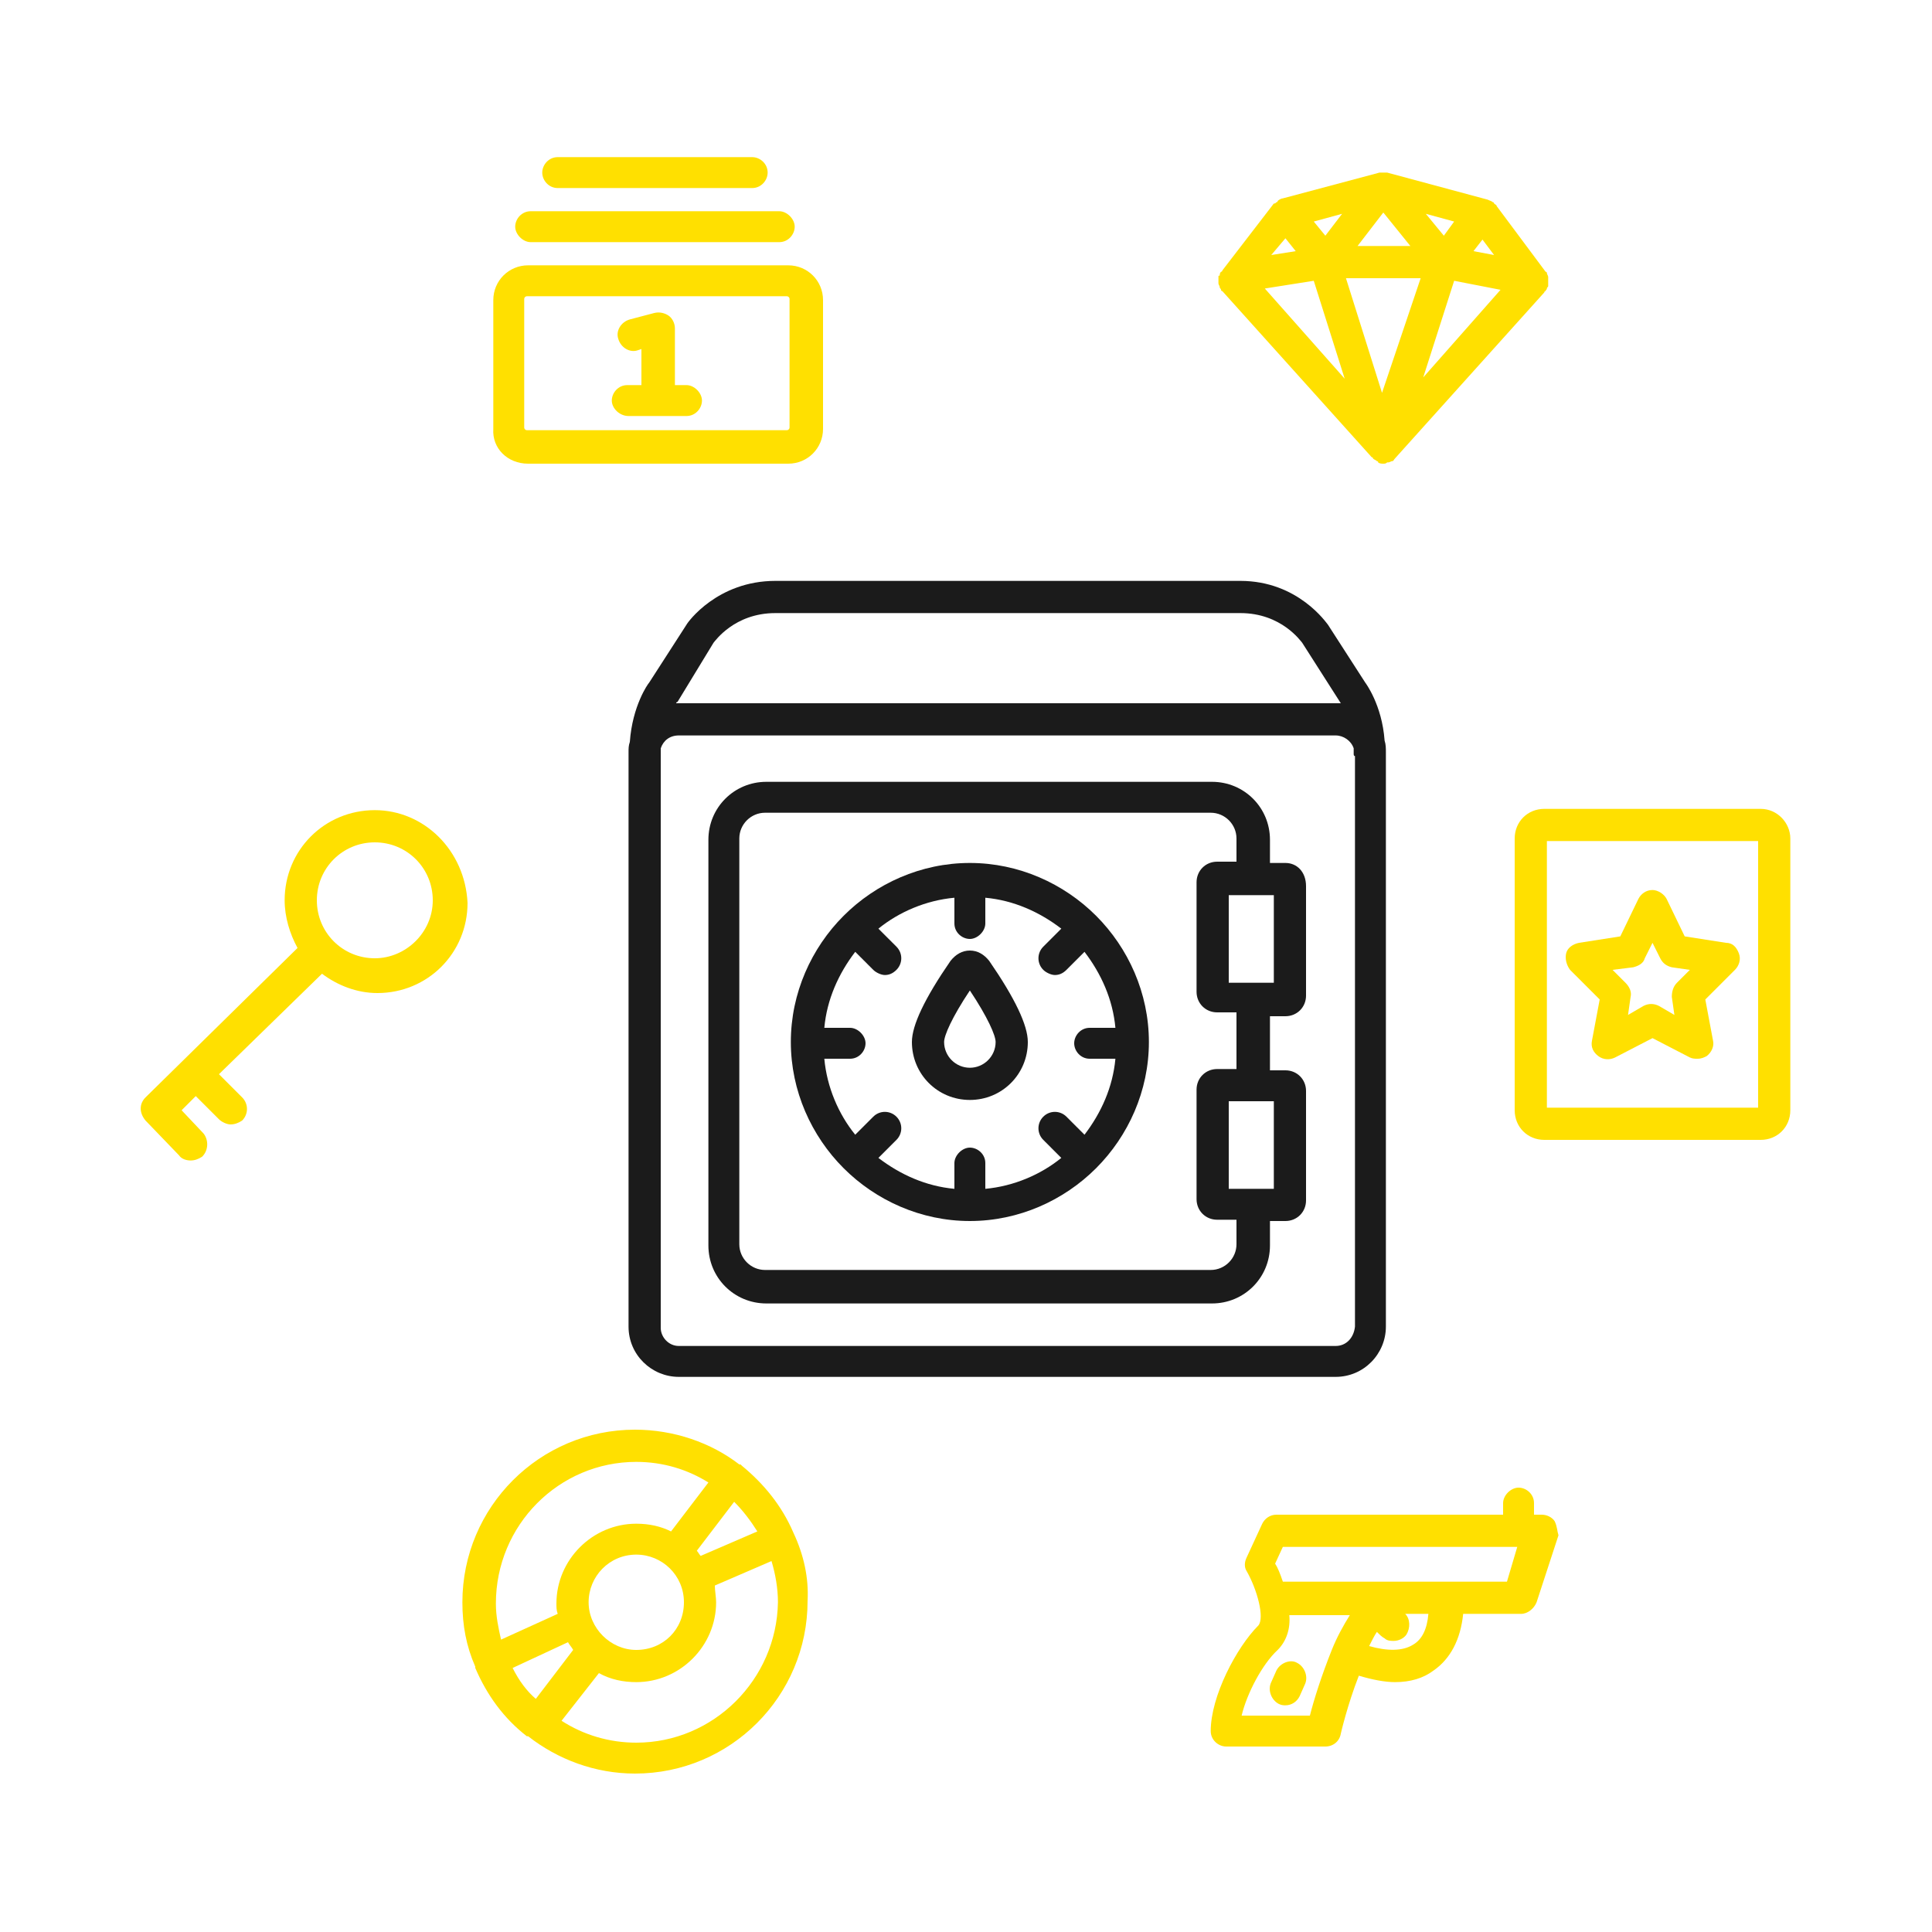 <?xml version="1.0" encoding="utf-8"?>
<!-- Generator: Adobe Illustrator 19.0.0, SVG Export Plug-In . SVG Version: 6.00 Build 0)  -->
<svg version="1.1" id="Vrstva_1" xmlns="http://www.w3.org/2000/svg" xmlns:xlink="http://www.w3.org/1999/xlink" x="0px" y="0px"
	 viewBox="-1129 2760.3 150 150" style="enable-background:new -1129 2760.3 150 150;" xml:space="preserve">
<style type="text/css">
	.st0{display:none;}
	.st1{display:inline;fill:#0564A2;}
	.st2{display:inline;fill:#E20E13;}
	.st3{display:inline;}
	.st4{fill:#E20E13;}
	.st5{fill:#0564A2;}
	.st6{fill:#1B1B1B;}
	.st7{fill:#FFE000;}
	.st8{display:inline;fill:none;stroke:#E6007E;stroke-width:2.5;stroke-linecap:round;stroke-linejoin:round;stroke-miterlimit:10;}
</style>
<g id="XMLID_142_" class="st0">
	<path id="XMLID_173_" class="st1" d="M-1285.6,2968.5h-0.8v-1.2c0-2.2-1.8-3.9-3.9-3.9h-29c-2.2,0-3.9,1.8-3.9,3.9v26.3
		c0,2.2,1.8,3.9,3.9,3.9h29c2.2,0,3.9-1.8,3.9-3.9v-1.4h0.8c0.9,0,1.6-0.7,1.6-1.6v-7c0-0.9-0.7-1.6-1.6-1.6h-0.8v-3.1h0.8
		c0.9,0,1.6-0.7,1.6-1.6v-7C-1284,2969.3-1284.7,2968.5-1285.6,2968.5z M-1288.9,2993.6c0,0.8-0.6,1.4-1.4,1.4h-29
		c-0.8,0-1.4-0.6-1.4-1.4v-26.3c0-0.8,0.6-1.4,1.4-1.4h29c0.8,0,1.4,0.6,1.4,1.4v1.3h-1c-0.9,0-1.6,0.7-1.6,1.6v7
		c0,0.9,0.7,1.6,1.6,1.6h1v3.1h-1c-0.9,0-1.6,0.7-1.6,1.6v7c0,0.9,0.7,1.6,1.6,1.6h1V2993.6z M-1286.5,2989.7h-2.5v-5.3h2.5V2989.7z
		 M-1286.5,2976.3h-2.5v-5.3h2.5V2976.3z"/>
	<path id="XMLID_227_" class="st1" d="M-1297.7,2972L-1297.7,2972c-2.2-2.1-5.1-3.5-8.4-3.5c-3.3,0-6.2,1.3-8.3,3.5l0,0l0,0
		c-2.1,2.1-3.5,5.1-3.5,8.3c0,3.3,1.3,6.2,3.5,8.4l0,0l0,0c2.1,2.1,5.1,3.5,8.4,3.5c3.2,0,6.2-1.3,8.3-3.5l0,0l0,0
		c2.1-2.1,3.5-5.1,3.5-8.4C-1294.2,2977.1-1295.5,2974.2-1297.7,2972L-1297.7,2972z M-1298.3,2981.6h1.5c-0.2,1.6-0.9,3.1-1.8,4.4
		l-1-1c-0.5-0.5-1.3-0.5-1.8,0s-0.5,1.3,0,1.8l1,1c-1.2,1-2.8,1.6-4.4,1.8v-1.5c0-0.7-0.6-1.2-1.2-1.2c-0.7,0-1.2,0.6-1.2,1.2v1.5
		c-1.6-0.2-3.1-0.9-4.4-1.8l1-1c0.5-0.5,0.5-1.3,0-1.8s-1.3-0.5-1.8,0l-1,1c-1-1.3-1.6-2.8-1.8-4.4h1.5c0.7,0,1.2-0.6,1.2-1.2
		c0-0.6-0.6-1.2-1.2-1.2h-1.5c0.2-1.6,0.9-3.1,1.8-4.4l1,1c0.2,0.2,0.6,0.4,0.9,0.4s0.6-0.1,0.9-0.4c0.5-0.5,0.5-1.3,0-1.8l-1-1
		c1.3-1,2.8-1.6,4.4-1.8v1.4c0,0.7,0.6,1.2,1.2,1.2c0.7,0,1.2-0.6,1.2-1.2v-1.4c1.6,0.2,3.1,0.9,4.4,1.8l-1,1
		c-0.5,0.5-0.5,1.3,0,1.8c0.2,0.2,0.6,0.4,0.9,0.4c0.3,0,0.6-0.1,0.9-0.4l1-1c1,1.2,1.6,2.8,1.8,4.4h-1.5c-0.7,0-1.2,0.6-1.2,1.2
		C-1299.5,2981-1298.9,2981.6-1298.3,2981.6z"/>
	<path id="XMLID_230_" class="st1" d="M-1307.4,2975c-2.5,3.7-2.5,5-2.5,5.4c0,2.2,1.8,3.9,3.9,3.9s3.9-1.8,3.9-3.9
		c0-0.4,0-1.7-2.6-5.4C-1305.3,2974.1-1306.8,2974.1-1307.4,2975z M-1306,2981.8c-0.8,0-1.4-0.7-1.4-1.4c0-0.3,0.4-1.3,1.4-3
		c1,1.7,1.4,2.7,1.4,3C-1304.6,2981.1-1305.2,2981.8-1306,2981.8z"/>
	<path id="XMLID_233_" class="st1" d="M-1223.7,2961.6L-1223.7,2961.6c0-2.8-1.3-4.6-1.3-4.6l-2.5-3.9c-0.1-0.1-2-2.9-5.9-2.9h-17.9
		v-35.3c0-0.1,0-0.3,0-0.4l0,0c0-2.8-1.3-4.6-1.3-4.6l-2.5-3.9c-0.1-0.1-2-2.9-5.9-2.9h-30.2c-3.9,0-5.8,2.8-5.9,2.9l-2.4,3.8
		c-0.1,0.1-1.4,1.9-1.4,4.7l0,0c0,0.1,0,0.3,0,0.4v35.4h-17.8c-3.9,0-5.8,2.8-5.9,2.9l-2.4,3.8c-0.1,0.1-1.4,1.9-1.4,4.7l0,0
		c0,0.1,0,0.3,0,0.4v36.4c0,2.2,1.8,3.9,3.9,3.9h41.8c2.2,0,3.9-1.8,3.9-3.9v-36.4c0-0.2,0-0.3,0-0.4l0,0c0-2.8-1.3-4.6-1.3-4.6
		l-1.1-1.8h10.5l-1.1,1.7c-0.1,0.1-1.4,1.9-1.4,4.7l0,0c0,0.1,0,0.3,0,0.4v36.4c0,2.2,1.8,3.9,3.9,3.9h41.8c2.2,0,3.9-1.8,3.9-3.9
		v-36.4C-1223.7,2961.9-1223.7,2961.8-1223.7,2961.6z M-1295,2907.4c0.1-0.1,1.3-1.8,3.8-1.8h30.2c2.5,0,3.8,1.8,3.8,1.8l2.3,3.6
		c-0.1,0-0.2,0-0.3,0h-41.7c-0.1,0-0.2,0-0.3,0L-1295,2907.4z M-1298.4,2914.9c0-0.8,0.6-1.4,1.4-1.4h41.7c0.8,0,1.4,0.7,1.4,1.4
		v36.4c0,0.8-0.7,1.4-1.4,1.4h-41.7c-0.8,0-1.4-0.6-1.4-1.4V2914.9L-1298.4,2914.9z M-1281.3,2998.5c0,0.8-0.7,1.4-1.4,1.4h-41.8
		c-0.8,0-1.4-0.6-1.4-1.4v-36.4c0-0.8,0.6-1.4,1.4-1.4h41.8c0.8,0,1.4,0.6,1.4,1.4C-1281.3,2962.1-1281.3,2998.5-1281.3,2998.5z
		 M-1282.4,2958.2c-0.1,0-0.2,0-0.3,0h-41.8c-0.1,0-0.2,0-0.3,0l2.3-3.6c0.1-0.1,1.3-1.8,3.8-1.8h18.1c0.6,1.5,2,2.5,3.7,2.5h12.7
		L-1282.4,2958.2z M-1255.2,2955.3c1.7,0,3.1-1.1,3.7-2.5h18.1c2.5,0,3.8,1.8,3.8,1.8l2.3,3.6c-0.1,0-0.2,0-0.3,0h-41.7
		c-0.1,0-0.2,0-0.3,0l1.8-2.9H-1255.2L-1255.2,2955.3z M-1226.2,2998.5c0,0.8-0.7,1.4-1.4,1.4h-41.8c-0.8,0-1.4-0.6-1.4-1.4v-36.4
		c0-0.8,0.7-1.4,1.4-1.4h41.8c0.8,0,1.4,0.6,1.4,1.4C-1226.2,2962.1-1226.2,2998.5-1226.2,2998.5z"/>
	<path id="XMLID_241_" class="st1" d="M-1230.5,2968.5h-0.8v-1.2c0-2.2-1.8-3.9-3.9-3.9h-29c-2.2,0-3.9,1.8-3.9,3.9v26.3
		c0,2.2,1.8,3.9,3.9,3.9h29c2.2,0,3.9-1.8,3.9-3.9v-1.4h0.8c0.9,0,1.6-0.7,1.6-1.6v-7c0-0.9-0.7-1.6-1.6-1.6h-0.8v-3.1h0.8
		c0.9,0,1.6-0.7,1.6-1.6v-7C-1228.9,2969.3-1229.6,2968.5-1230.5,2968.5z M-1233.8,2993.6c0,0.8-0.6,1.4-1.4,1.4h-29
		c-0.8,0-1.4-0.6-1.4-1.4v-26.3c0-0.8,0.6-1.4,1.4-1.4h29c0.8,0,1.4,0.6,1.4,1.4v1.3h-1c-0.9,0-1.6,0.7-1.6,1.6v7
		c0,0.9,0.7,1.6,1.6,1.6h1v3.1h-1c-0.9,0-1.6,0.7-1.6,1.6v7c0,0.9,0.7,1.6,1.6,1.6h1C-1233.8,2992.2-1233.8,2993.6-1233.8,2993.6z
		 M-1231.4,2989.7h-2.5v-5.3h2.5V2989.7z M-1231.4,2976.3h-2.5v-5.3h2.5V2976.3z"/>
	<path id="XMLID_246_" class="st1" d="M-1242.5,2972C-1242.5,2972-1242.6,2972-1242.5,2972c-2.2-2.1-5.1-3.5-8.4-3.5
		c-3.3,0-6.2,1.3-8.3,3.5l0,0l0,0c-2.1,2.1-3.4,5.1-3.4,8.3c0,3.3,1.3,6.2,3.5,8.4l0,0l0,0c2.1,2.1,5.1,3.5,8.3,3.5
		c3.2,0,6.2-1.3,8.3-3.5l0,0l0,0c2.1-2.1,3.5-5.1,3.5-8.4C-1239.1,2977.1-1240.4,2974.2-1242.5,2972L-1242.5,2972z M-1243.1,2981.6
		h1.5c-0.2,1.6-0.9,3.1-1.8,4.4l-1-1c-0.5-0.5-1.3-0.5-1.8,0s-0.5,1.3,0,1.8l1,1c-1.2,1-2.8,1.6-4.4,1.8v-1.5c0-0.7-0.6-1.2-1.2-1.2
		c-0.6,0-1.2,0.6-1.2,1.2v1.5c-1.6-0.2-3.1-0.9-4.4-1.8l1-1c0.5-0.5,0.5-1.3,0-1.8s-1.3-0.5-1.8,0l-1,1c-1-1.3-1.6-2.8-1.8-4.4h1.5
		c0.7,0,1.2-0.6,1.2-1.2c0-0.6-0.6-1.2-1.2-1.2h-1.5c0.2-1.6,0.9-3.1,1.8-4.4l1,1c0.2,0.2,0.6,0.4,0.9,0.4c0.3,0,0.6-0.1,0.9-0.4
		c0.5-0.5,0.5-1.3,0-1.8l-1-1c1.3-1,2.8-1.6,4.4-1.8v1.4c0,0.7,0.6,1.2,1.2,1.2c0.6,0,1.2-0.6,1.2-1.2v-1.4c1.6,0.2,3.1,0.9,4.4,1.8
		l-1,1c-0.5,0.5-0.5,1.3,0,1.8c0.2,0.2,0.6,0.4,0.9,0.4c0.3,0,0.6-0.1,0.9-0.4l1-1c1,1.2,1.6,2.8,1.8,4.4h-1.5
		c-0.7,0-1.2,0.6-1.2,1.2C-1244.3,2981-1243.8,2981.6-1243.1,2981.6z"/>
	<path id="XMLID_249_" class="st1" d="M-1252.3,2975c-2.6,3.7-2.6,5-2.6,5.4c0,2.2,1.8,3.9,3.9,3.9s3.9-1.8,3.9-3.9
		c0-0.4,0-1.7-2.6-5.4C-1250.1,2974.1-1251.7,2974.1-1252.3,2975z M-1250.9,2981.8c-0.8,0-1.4-0.7-1.4-1.4c0-0.3,0.4-1.3,1.4-3
		c1,1.7,1.4,2.7,1.4,3C-1249.5,2981.1-1250.1,2981.8-1250.9,2981.8z"/>
	<path id="XMLID_252_" class="st1" d="M-1291.7,2950.4h29c2.2,0,3.9-1.8,3.9-3.9v-1.4h0.8c0.9,0,1.6-0.7,1.6-1.6v-7
		c0-0.9-0.7-1.6-1.6-1.6h-0.8v-3.1h0.8c0.9,0,1.6-0.7,1.6-1.6v-7c0-0.9-0.7-1.6-1.6-1.6h-0.8v-1.3c0-2.2-1.8-3.9-3.9-3.9h-29
		c-2.2,0-3.9,1.8-3.9,3.9v26.4C-1295.7,2948.6-1293.9,2950.4-1291.7,2950.4z M-1258.9,2942.6h-2.5v-5.3h2.5V2942.6z M-1258.9,2923.9
		v5.3h-2.5v-5.3H-1258.9z M-1293.2,2920.1c0-0.8,0.6-1.4,1.4-1.4h29c0.8,0,1.4,0.6,1.4,1.4v1.3h-1c-0.9,0-1.6,0.7-1.6,1.6v7
		c0,0.9,0.7,1.6,1.6,1.6h1v3.1h-1c-0.9,0-1.6,0.7-1.6,1.6v7c0,0.9,0.7,1.6,1.6,1.6h1v1.4c0,0.8-0.6,1.4-1.4,1.4h-29
		c-0.8,0-1.4-0.6-1.4-1.4C-1293.2,2946.5-1293.2,2920.1-1293.2,2920.1z"/>
	<path id="XMLID_257_" class="st1" d="M-1286.8,2941.6L-1286.8,2941.6c2.1,2.1,5.1,3.5,8.4,3.5c3.2,0,6.2-1.3,8.3-3.5l0,0l0,0
		c2.1-2.1,3.5-5.1,3.5-8.4c0-3.2-1.3-6.2-3.5-8.3l0,0l0,0c-2.1-2.1-5.1-3.5-8.4-3.5s-6.2,1.3-8.4,3.5l0,0l0,0
		c-2.1,2.1-3.4,5.1-3.4,8.3C-1290.3,2936.5-1289,2939.4-1286.8,2941.6C-1286.9,2941.6-1286.9,2941.6-1286.8,2941.6z M-1286.3,2932
		h-1.5c0.2-1.6,0.9-3.1,1.8-4.4l1,1c0.2,0.2,0.6,0.4,0.9,0.4c0.3,0,0.6-0.1,0.9-0.4c0.5-0.5,0.5-1.3,0-1.8l-1-1
		c1.3-1,2.8-1.6,4.4-1.8v1.4c0,0.7,0.6,1.2,1.2,1.2s1.2-0.6,1.2-1.2v-1.4c1.6,0.2,3.1,0.9,4.4,1.8l-1,1c-0.5,0.5-0.5,1.3,0,1.8
		c0.2,0.2,0.6,0.4,0.9,0.4c0.3,0,0.6-0.1,0.9-0.4l1-1c1,1.2,1.6,2.8,1.8,4.4h-1.4c-0.7,0-1.2,0.6-1.2,1.2c0,0.6,0.6,1.2,1.2,1.2h1.5
		c-0.2,1.6-0.9,3.1-1.8,4.4l-1-1c-0.5-0.5-1.3-0.5-1.8,0s-0.5,1.3,0,1.8l1,1c-1.2,1-2.8,1.6-4.4,1.8v-1.4c0-0.7-0.6-1.2-1.2-1.2
		s-1.2,0.6-1.2,1.2v1.5c-1.6-0.2-3.1-0.9-4.4-1.8l1-1c0.5-0.5,0.5-1.3,0-1.8s-1.3-0.5-1.8,0l-1,1c-1-1.3-1.6-2.8-1.8-4.4h1.5
		c0.7,0,1.2-0.6,1.2-1.2C-1285,2932.7-1285.6,2932-1286.3,2932z"/>
	<path id="XMLID_260_" class="st1" d="M-1278.5,2937.2c2.2,0,3.9-1.8,3.9-3.9c0-0.4,0-1.7-2.5-5.4c-0.6-0.9-2.2-0.9-2.8,0
		c-2.6,3.7-2.6,5-2.6,5.4C-1282.4,2935.4-1280.6,2937.2-1278.5,2937.2z M-1278.5,2930.3c1,1.6,1.4,2.6,1.4,3c0,0.8-0.6,1.4-1.4,1.4
		s-1.4-0.7-1.4-1.4C-1279.9,2932.9-1279.5,2931.9-1278.5,2930.3z"/>
</g>
<g id="XMLID_1_" class="st0">
	<path id="XMLID_15_" class="st2" d="M-1274.4,2991.4c-0.6-0.3-0.9-0.5-1.1-0.6c-0.2-0.2-0.3-0.4-0.3-0.6s0.1-0.4,0.3-0.6
		c0.2-0.2,0.4-0.2,0.6-0.2c0.3,0,0.5,0.1,0.7,0.3c0.1,0.2,0.2,0.5,0.2,0.9h2.2v-0.1c0-0.8-0.3-1.5-0.8-2c-0.6-0.5-1.4-0.8-2.3-0.8
		s-1.7,0.2-2.2,0.8s-0.8,1.1-0.8,1.8s0.2,1.2,0.7,1.6c0.5,0.4,1.1,0.8,2,1.1c0.6,0.3,0.9,0.5,1.1,0.7c0.2,0.2,0.3,0.4,0.3,0.6
		c0,0.3-0.1,0.5-0.2,0.6c-0.2,0.2-0.4,0.2-0.7,0.2c-0.4,0-0.6-0.1-0.8-0.3s-0.3-0.5-0.3-1h-2.1v0.1c0,0.7,0.2,1.4,0.8,2
		c0.6,0.6,1.4,0.9,2.4,0.9s1.7-0.2,2.3-0.7s0.9-1.1,0.9-1.8s-0.2-1.2-0.7-1.7C-1272.8,2992.1-1273.4,2991.7-1274.4,2991.4z"/>
	<polygon id="XMLID_66_" class="st2" points="-1274.1,2986.2 -1272.1,2984.2 -1272.1,2984 -1274.1,2984 -1274.8,2985.1 
		-1275.5,2984 -1277.6,2984 -1277.6,2984.1 -1275.6,2986.2 	"/>
	<polygon id="XMLID_67_" class="st2" points="-1238.3,2955.2 -1238.5,2955.9 -1238.5,2955.9 -1238.6,2955.2 -1239.6,2949.8 
		-1242,2949.8 -1239.6,2958.5 -1237.4,2958.5 -1234.9,2949.8 -1237.3,2949.8 	"/>
	<path id="XMLID_68_" class="st2" d="M-1307.1,2915.8c0.1-0.2,0.3-0.3,0.4-0.4c0.2-0.1,0.4-0.1,0.6-0.1c0.4,0,0.6,0.1,0.8,0.4
		c0.2,0.3,0.2,0.8,0.2,1.5v5.1h2.3v-5.1c0-1.3-0.2-2.2-0.7-2.9c-0.4-0.6-1.1-0.9-1.8-0.9c-0.4,0-0.7,0.1-1.1,0.3
		c-0.3,0.2-0.6,0.5-0.8,0.9v-4.9h-2.3v12.6h2.3L-1307.1,2915.8L-1307.1,2915.8z"/>
	<path id="XMLID_71_" class="st1" d="M-1253.8,2941.3h-1.2v-1.7c0-2.4-2-4.4-4.4-4.4h-34.3c-2.4,0-4.4,2-4.4,4.4v31.2
		c0,2.4,2,4.4,4.4,4.4h34.3c2.4,0,4.4-2,4.4-4.4v-1.9h1.2c0.9,0,1.6-0.7,1.6-1.6v-8.4c0-0.9-0.7-1.6-1.6-1.6h-1.2v-4.2h1.2
		c0.9,0,1.6-0.7,1.6-1.6v-8.5C-1252.2,2942-1252.9,2941.3-1253.8,2941.3z M-1257.5,2970.8c0,1.1-0.9,1.9-1.9,1.9h-34.3
		c-1.1,0-1.9-0.9-1.9-1.9v-31.2c0-1.1,0.9-1.9,1.9-1.9h34.3c1.1,0,1.9,0.9,1.9,1.9v1.7h-1.5c-0.9,0-1.6,0.7-1.6,1.6v8.4
		c0,0.9,0.7,1.6,1.6,1.6h1.5v4.2h-1.5c-0.9,0-1.6,0.7-1.6,1.6v8.4c0,0.9,0.7,1.6,1.6,1.6h1.5V2970.8z M-1254.7,2959.7v6.7h-3.5v-6.7
		H-1254.7z M-1254.7,2950.5h-3.5v-6.7h3.5V2950.5z"/>
	<path id="XMLID_76_" class="st1" d="M-1268.3,2945.3L-1268.3,2945.3c-2.5-2.5-6-4-9.8-4c-3.8,0-7.2,1.5-9.7,4l0,0l0,0
		c-2.5,2.5-4,5.9-4,9.7s1.5,7.2,4,9.7l0,0l0,0c2.5,2.5,5.9,4,9.7,4c3.8,0,7.2-1.5,9.7-4l0,0l0,0c2.5-2.5,4-5.9,4-9.7
		S-1265.8,2947.8-1268.3,2945.3C-1268.3,2945.4-1268.3,2945.3-1268.3,2945.3z M-1268.9,2956.3h2c-0.2,2.2-1.1,4.2-2.4,5.8l-1.4-1.4
		c-0.5-0.5-1.3-0.5-1.8,0s-0.5,1.3,0,1.8l1.4,1.4c-1.6,1.3-3.6,2.2-5.8,2.4v-2c0-0.7-0.6-1.2-1.2-1.2s-1.2,0.6-1.2,1.2v2
		c-2.2-0.2-4.2-1.1-5.8-2.4l1.4-1.4c0.5-0.5,0.5-1.3,0-1.8s-1.3-0.5-1.8,0l-1.4,1.4c-1.3-1.6-2.2-3.6-2.4-5.8h2
		c0.7,0,1.2-0.6,1.2-1.2c0-0.6-0.6-1.2-1.2-1.2h-2c0.2-2.2,1.1-4.2,2.4-5.8l1.4,1.4c0.2,0.2,0.6,0.4,0.9,0.4c0.3,0,0.6-0.1,0.9-0.4
		c0.5-0.5,0.5-1.3,0-1.8l-1.4-1.4c1.6-1.3,3.6-2.2,5.8-2.4v2c0,0.7,0.6,1.2,1.2,1.2s1.2-0.6,1.2-1.2v-2c2.2,0.2,4.2,1.1,5.8,2.4
		l-1.4,1.4c-0.5,0.5-0.5,1.3,0,1.8c0.2,0.2,0.6,0.3,0.9,0.3c0.3,0,0.6-0.1,0.9-0.4l1.4-1.4c1.3,1.6,2.2,3.6,2.4,5.8h-2
		c-0.7,0-1.2,0.6-1.2,1.2C-1270.1,2955.6-1269.6,2956.3-1268.9,2956.3z"/>
	<path id="XMLID_79_" class="st1" d="M-1278.1,2948L-1278.1,2948c-0.6,0-1.1,0.3-1.5,0.8c-2,2.9-3,5-3,6.2c0,2.4,2,4.4,4.4,4.4
		c2.4,0,4.4-2,4.4-4.4c0-1.3-1-3.4-3-6.2C-1276.9,2948.3-1277.5,2948-1278.1,2948z M-1278.1,2957c-1.1,0-1.9-0.9-1.9-1.9
		c0-0.5,0.6-1.9,1.9-3.9c1.3,2.1,1.9,3.5,1.9,3.9C-1276.1,2956.1-1277,2957-1278.1,2957z"/>
	<path id="XMLID_57_" class="st2" d="M-1225.4,2903.4c0-0.1,0-0.3-0.1-0.4s-0.1-0.2-0.2-0.3v-0.1l0,0c-0.1-0.1-0.2-0.2-0.4-0.3
		c-0.2-0.1-0.3-0.1-0.5-0.1l0,0h-15.7c-0.7,0-1.2,0.6-1.2,1.2c0,0.6,0.6,1.2,1.2,1.2h12.6l-17.5,17.4c0,0-0.8,1-0.1,1.7
		c0.9,1,1.9,0.1,1.9,0.1l17.5-17.4v13.1c0,0.7,0.6,1.2,1.2,1.2c0.6,0,1.2-0.6,1.2-1.2L-1225.4,2903.4L-1225.4,2903.4L-1225.4,2903.4
		L-1225.4,2903.4z"/>
	<g id="XMLID_46_" class="st3">
		<path id="XMLID_47_" class="st4" d="M-1309.4,3000.5h-13l17.6-17.5c0.5-0.5,0.5-1.3,0-1.8l0,0c-0.5-0.5-1.3-0.5-1.8,0l-17.6,17.5
			v-13.1c0-0.7-0.6-1.2-1.2-1.2s-1.2,0.6-1.2,1.2v16.1c0,0,0,0,0,0.1c0,0.1,0,0.3,0.1,0.4c0.1,0.1,0.1,0.3,0.2,0.4l0,0l0,0
			c0.1,0.1,0.2,0.2,0.4,0.3c0.1,0.1,0.3,0.1,0.5,0.1h16.1c0.7,0,1.2-0.6,1.2-1.2C-1308.1,3001.2-1308.8,3000.5-1309.4,3000.5z"/>
		<path id="XMLID_56_" class="st5" d="M-1246.1,2932.1c-0.2-2.8-1.5-4.5-1.5-4.5l-2.9-4.6c-0.1-0.1-2.3-3.4-6.8-3.4h-35.8
			c-4.5,0-6.7,3.2-6.8,3.4l-2.9,4.5c-0.1,0.1-1.3,1.8-1.5,4.6c-0.1,0.3-0.1,0.5-0.1,0.8v44.2c0,2.8,2,3.9,3.9,3.9h50.5
			c2.2,0,3.9-1.8,3.9-3.9v-44.2C-1246,2932.6-1246,2932.3-1246.1,2932.1z M-1300.7,2928.9l2.9-4.5c0.1-0.1,1.6-2.3,4.7-2.3h35.8
			c3.1,0,4.7,2.2,4.7,2.2l3,4.7l0,0c-0.1,0-0.2,0-0.3,0h-50.5C-1300.6,2928.9-1300.7,2929-1300.7,2928.9
			C-1300.8,2928.9-1300.7,2928.9-1300.7,2928.9z M-1248.5,2977.1c0,0.8-0.7,1.4-1.4,1.4h-50.5c-0.8,0-1.4-0.6-1.4-1.4v-44
			c0-0.1,0-0.1,0-0.2c0-0.1,0-0.2,0-0.4c0.2-0.6,0.7-1,1.4-1h50.5c0.7,0,1.2,0.4,1.4,1c0,0.1,0,0.3,0,0.4c0,0.1,0,0.2,0.1,0.2
			C-1248.5,2933.1-1248.5,2977.1-1248.5,2977.1z"/>
	</g>
</g>
<g id="XMLID_16_" class="st0">
	<path id="XMLID_165_" class="st2" d="M-1308.1,2982.5C-1308.1,2982.5-1308.1,2982.4-1308.1,2982.5l-10.1-10.7
		c-0.5-0.5-1.3-0.5-1.8-0.1c-0.5,0.5-0.5,1.3,0,1.8l8.1,8.6h-21.3c-0.7,0-1.2,0.6-1.2,1.2c0,0.6,0.6,1.2,1.2,1.2h21.3l-8.1,8.6
		c-0.5,0.5-0.4,1.3,0.1,1.8c0.2,0.2,0.5,0.3,0.9,0.3c0.3,0,0.7-0.1,0.9-0.4l10.1-10.7c0,0,0,0,0.1-0.1s0.1-0.2,0.2-0.2
		c0.1-0.2,0.1-0.3,0.1-0.5l0,0c0-0.2-0.1-0.4-0.1-0.5C-1307.9,2982.6-1308,2982.5-1308.1,2982.5z"/>
	<path id="XMLID_169_" class="st2" d="M-1218.3,2982h-21.3l8.1-8.6c0.5-0.5,0.4-1.3-0.1-1.8s-1.3-0.4-1.8,0.1l-10.1,10.7
		c0,0,0,0-0.1,0.1s-0.1,0.2-0.2,0.2c-0.1,0.2-0.1,0.4-0.1,0.5l0,0c0,0.2,0.1,0.4,0.1,0.5c0,0.1,0.1,0.2,0.2,0.2c0,0,0,0,0.1,0.1
		l10.1,10.7c0.2,0.3,0.6,0.4,0.9,0.4s0.6-0.1,0.9-0.3c0.5-0.5,0.5-1.3,0.1-1.8l-8.1-8.6h21.3c0.7,0,1.2-0.6,1.2-1.2
		C-1217.1,2982.6-1217.6,2982-1218.3,2982z"/>
	<path id="XMLID_190_" class="st2" d="M-1253,2979.3c-0.2-0.4-0.6-0.6-1.1-0.6h-42.8c-0.4,0-0.8,0.2-1,0.5l-6.6,9.5
		c-0.3,0.4-0.3,0.9-0.1,1.3c0.2,0.4,0.6,0.7,1.1,0.7h55.1c0.4,0,0.9-0.2,1.1-0.6c0.2-0.4,0.2-0.9,0-1.3L-1253,2979.3z
		 M-1301.1,2988.2l4.9-7h41.4l4.2,7H-1301.1z"/>
	<path id="XMLID_193_" class="st1" d="M-1254.4,2931.4h-1.2v-1.8c0-2.4-2-4.4-4.5-4.4h-34.5c-2.5,0-4.5,2-4.5,4.4v31.4
		c0,2.4,2,4.4,4.5,4.4h34.6c2.4,0,4.4-2,4.4-4.4v-1.9h1.2c0.9,0,1.6-0.7,1.6-1.6v-8.5c0-0.9-0.7-1.6-1.6-1.6h-1.2v-4.2h1.2
		c0.9,0,1.6-0.7,1.6-1.6v-8.5C-1252.8,2932.2-1253.5,2931.4-1254.4,2931.4z M-1255.3,2956.7h-3.5v-6.8h3.5V2956.7z M-1258.1,2947.4
		h-1.5c-0.9,0-1.6,0.7-1.6,1.6v8.5c0,0.9,0.7,1.6,1.6,1.6h1.5v1.9c0,1.1-0.9,1.9-2,1.9h-34.5c-1.1,0-2-0.9-2-1.9v-31.4
		c0-1.1,0.9-2,2-2h34.6c1.1,0,1.9,0.9,1.9,2v1.8h-1.5c-0.9,0-1.6,0.7-1.6,1.6v8.5c0,0.9,0.7,1.6,1.6,1.6h1.5V2947.4L-1258.1,2947.4z
		 M-1255.3,2940.7h-3.5v-6.8h3.5V2940.7z"/>
	<path id="XMLID_198_" class="st1" d="M-1269,2935.5L-1269,2935.5L-1269,2935.5c-2.5-2.5-6-4.1-9.8-4.1c-3.8,0-7.3,1.6-9.8,4.1l0,0
		l0,0c-2.5,2.5-4,6-4,9.8s1.5,7.3,4.1,9.8l0,0l0,0c2.5,2.5,6,4.1,9.8,4.1c3.8,0,7.3-1.6,9.8-4.1l0,0l0,0c2.5-2.5,4.1-6,4.1-9.8
		C-1265,2941.5-1266.5,2938.1-1269,2935.5z M-1269.6,2946.6h2c-0.2,2.2-1.1,4.2-2.4,5.9l-1.4-1.4c-0.5-0.5-1.3-0.5-1.8,0
		s-0.5,1.3,0,1.8l1.4,1.4c-1.6,1.3-3.6,2.2-5.8,2.4v-2c0-0.7-0.6-1.2-1.2-1.2c-0.6,0-1.2,0.6-1.2,1.2v2c-2.2-0.2-4.2-1.1-5.8-2.4
		l1.4-1.4c0.5-0.5,0.5-1.3,0-1.8s-1.3-0.5-1.8,0l-1.4,1.4c-1.3-1.6-2.2-3.7-2.4-5.9h2c0.7,0,1.2-0.6,1.2-1.2c0-0.6-0.6-1.2-1.2-1.2
		h-2c0.2-2.2,1.1-4.2,2.4-5.8l1.4,1.4c0.2,0.2,0.6,0.4,0.9,0.4c0.3,0,0.6-0.1,0.9-0.4c0.5-0.5,0.5-1.3,0-1.8l-1.4-1.4
		c1.6-1.3,3.6-2.2,5.9-2.4v2c0,0.7,0.6,1.2,1.2,1.2s1.2-0.6,1.2-1.2v-2c2.2,0.2,4.2,1.1,5.8,2.4l-1.4,1.4c-0.5,0.5-0.5,1.3,0,1.8
		c0.2,0.2,0.6,0.4,0.9,0.4c0.3,0,0.6-0.1,0.9-0.4l1.4-1.4c1.3,1.6,2.2,3.6,2.4,5.8h-2c-0.7,0-1.2,0.6-1.2,1.2
		C-1270.7,2946-1270.2,2946.6-1269.6,2946.6z"/>
	<path id="XMLID_201_" class="st1" d="M-1278.8,2938.2L-1278.8,2938.2c-0.6,0-1.1,0.3-1.5,0.8c-2,2.9-3,5-3,6.3c0,2.5,2,4.5,4.5,4.5
		s4.5-2,4.5-4.5c0-1.3-1-3.4-3-6.3C-1277.7,2938.5-1278.2,2938.2-1278.8,2938.2z M-1278.8,2947.3c-1.1,0-2-0.9-2-2
		c0-0.5,0.6-1.9,2-4c1.3,2.1,2,3.5,2,4C-1276.9,2946.4-1277.8,2947.3-1278.8,2947.3z"/>
	<path id="XMLID_204_" class="st1" d="M-1248.1,2917.6l-3-4.6c-0.1-0.1-2.3-3.4-6.8-3.4h-36c-4.5,0-6.7,3.2-6.9,3.4l-2.9,4.5
		c-0.1,0.1-1.3,1.8-1.5,4.6c-0.1,0.3-0.1,0.5-0.1,0.8v44.5c0,2.2,1.8,3.9,3.9,3.9h50.9c2.2,0,3.9-1.8,3.9-3.9v-44.5
		c0-0.3,0-0.6-0.1-0.8C-1246.9,2919.4-1248.1,2917.6-1248.1,2917.6z M-1298.7,2914.4c0.1-0.1,1.6-2.3,4.8-2.3h36
		c3.1,0,4.7,2.2,4.7,2.2l3,4.7l0,0c-0.1,0-0.2,0-0.3,0h-50.9c-0.1,0-0.2,0-0.3,0c0-0.1,0.1-0.1,0.1-0.1L-1298.7,2914.4z
		 M-1250.5,2968.9h-50.9c-0.8,0-1.4-0.6-1.4-1.4v-44.3c0-0.1,0-0.1,0-0.2s0-0.3,0-0.4c0.2-0.6,0.7-1,1.4-1h50.9c0.7,0,1.2,0.4,1.4,1
		c0,0.1,0,0.3,0,0.4c0,0.1,0,0.2,0.1,0.2v44.2C-1249.1,2968.3-1249.7,2968.9-1250.5,2968.9z"/>
</g>
<g id="XMLID_26_">
	<path id="XMLID_151_" class="st6" d="M-1029.2,2827.3h-1.2v-1.8c0-2.5-2-4.5-4.5-4.5h-34.6c-2.5,0-4.5,2-4.5,4.5v31.5
		c0,2.5,2,4.5,4.5,4.5h34.6c2.5,0,4.5-2,4.5-4.5v-1.9h1.2c0.9,0,1.6-0.7,1.6-1.6v-8.5c0-0.9-0.7-1.6-1.6-1.6h-1.2v-4.2h1.2
		c0.9,0,1.6-0.7,1.6-1.6v-8.5C-1027.6,2828-1028.3,2827.3-1029.2,2827.3z M-1030.1,2852.6h-3.5v-6.8h3.5
		C-1030.1,2845.8-1030.1,2852.6-1030.1,2852.6z M-1033,2843.3h-1.5c-0.9,0-1.6,0.7-1.6,1.6v8.5c0,0.9,0.7,1.6,1.6,1.6h1.5v1.9
		c0,1.1-0.9,2-2,2h-34.6c-1.1,0-2-0.9-2-2v-31.5c0-1.1,0.9-2,2-2h34.6c1.1,0,2,0.9,2,2v1.8h-1.5c-0.9,0-1.6,0.7-1.6,1.6v8.5
		c0,0.9,0.7,1.6,1.6,1.6h1.5V2843.3L-1033,2843.3z M-1030.1,2836.6h-3.5v-6.8h3.5C-1030.1,2829.8-1030.1,2836.6-1030.1,2836.6z"/>
	<path id="XMLID_156_" class="st6" d="M-1043.9,2831.4L-1043.9,2831.4L-1043.9,2831.4c-2.5-2.5-6-4.1-9.8-4.1
		c-3.8,0-7.3,1.6-9.8,4.1l0,0l0,0c-2.5,2.5-4.1,6-4.1,9.8s1.6,7.3,4.1,9.8l0,0l0,0c2.5,2.5,6,4.1,9.8,4.1c3.8,0,7.3-1.6,9.8-4.1l0,0
		l0,0c2.5-2.5,4.1-6,4.1-9.8S-1041.4,2833.9-1043.9,2831.4z M-1044.4,2842.5h2c-0.2,2.2-1.1,4.2-2.4,5.9l-1.4-1.4
		c-0.5-0.5-1.3-0.5-1.8,0s-0.5,1.3,0,1.8l1.4,1.4c-1.6,1.3-3.7,2.2-5.9,2.4v-2c0-0.7-0.6-1.2-1.2-1.2s-1.2,0.6-1.2,1.2v2
		c-2.2-0.2-4.2-1.1-5.9-2.4l1.4-1.4c0.5-0.5,0.5-1.3,0-1.8s-1.3-0.5-1.8,0l-1.4,1.4c-1.3-1.6-2.2-3.7-2.4-5.9h2
		c0.7,0,1.2-0.6,1.2-1.2c0-0.6-0.6-1.2-1.2-1.2h-2c0.2-2.2,1.1-4.2,2.4-5.9l1.4,1.4c0.2,0.2,0.6,0.4,0.9,0.4c0.3,0,0.6-0.1,0.9-0.4
		c0.5-0.5,0.5-1.3,0-1.8l-1.4-1.4c1.6-1.3,3.7-2.2,5.9-2.4v2c0,0.7,0.6,1.2,1.2,1.2s1.2-0.6,1.2-1.2v-2c2.2,0.2,4.2,1.1,5.9,2.4
		l-1.4,1.4c-0.5,0.5-0.5,1.3,0,1.8c0.2,0.2,0.6,0.4,0.9,0.4c0.3,0,0.6-0.1,0.9-0.4l1.4-1.4c1.3,1.7,2.2,3.7,2.4,5.9h-2
		c-0.7,0-1.2,0.6-1.2,1.2C-1045.6,2841.9-1045.1,2842.5-1044.4,2842.5z"/>
	<path id="XMLID_160_" class="st6" d="M-1053.7,2834.1c-0.6,0-1.1,0.3-1.5,0.8c-2,2.9-3,5-3,6.3c0,2.5,2,4.5,4.5,4.5s4.5-2,4.5-4.5
		c0-1.3-1-3.4-3-6.3C-1052.6,2834.4-1053.1,2834.1-1053.7,2834.1z M-1053.7,2843.2c-1.1,0-2-0.9-2-2c0-0.5,0.6-1.9,2-4
		c1.4,2.1,2,3.5,2,4C-1051.7,2842.3-1052.6,2843.2-1053.7,2843.2z"/>
	<path id="XMLID_163_" class="st6" d="M-1025.9,2808.8c-0.1-0.1-2.3-3.4-6.8-3.4h-36.1c-4.5,0-6.8,3.2-6.9,3.4l-2.9,4.5
		c-0.1,0.1-1.3,1.8-1.5,4.6c-0.1,0.3-0.1,0.5-0.1,0.8v44.6c0,2.2,1.8,3.9,3.9,3.9h51c2.2,0,3.9-1.8,3.9-3.9v-44.6
		c0-0.3,0-0.6-0.1-0.9c-0.2-2.8-1.5-4.5-1.5-4.5L-1025.9,2808.8z M-1073.6,2810.2c0.1-0.1,1.6-2.3,4.8-2.3h36.1
		c3.2,0,4.7,2.2,4.8,2.3l3,4.7l0,0c-0.1,0-0.2,0-0.3,0h-51c-0.1,0-0.2,0-0.3,0c0-0.1,0.1-0.1,0.1-0.1L-1073.6,2810.2z
		 M-1025.3,2864.8h-51c-0.8,0-1.4-0.7-1.4-1.4V2819c0-0.1,0-0.1,0-0.2c0-0.1,0-0.3,0-0.4c0.2-0.6,0.7-1,1.4-1h51
		c0.6,0,1.2,0.4,1.4,1c0,0.1,0,0.3,0,0.4c0,0.1,0,0.2,0.1,0.2v44.3C-1023.9,2864.2-1024.5,2864.8-1025.3,2864.8z"/>
	<path id="XMLID_168_" class="st7" d="M-1088,2796.3h20.2c1.5,0,2.7-1.2,2.7-2.7v-10c0-1.5-1.2-2.7-2.7-2.7h-20.2
		c-1.5,0-2.7,1.2-2.7,2.7v10C-1090.8,2795.1-1089.6,2796.3-1088,2796.3z M-1088.3,2783.5c0-0.1,0.1-0.2,0.2-0.2h20.2
		c0.1,0,0.2,0.1,0.2,0.2v10c0,0.1-0.1,0.2-0.2,0.2h-20.2c-0.1,0-0.2-0.1-0.2-0.2V2783.5L-1088.3,2783.5z"/>
	<path id="XMLID_206_" class="st7" d="M-1087.8,2779.1h19.3c0.7,0,1.2-0.6,1.2-1.2c0-0.6-0.6-1.2-1.2-1.2h-19.3
		c-0.7,0-1.2,0.6-1.2,1.2C-1089,2778.5-1088.4,2779.1-1087.8,2779.1z"/>
	<path id="XMLID_207_" class="st7" d="M-1085.7,2774.9h15.1c0.7,0,1.2-0.6,1.2-1.2c0-0.7-0.6-1.2-1.2-1.2h-15.1
		c-0.7,0-1.2,0.6-1.2,1.2C-1086.9,2774.3-1086.4,2774.9-1085.7,2774.9z"/>
	<path id="XMLID_208_" class="st7" d="M-1080.2,2792.6h4.5c0.7,0,1.2-0.6,1.2-1.2c0-0.6-0.6-1.2-1.2-1.2h-0.9v-4.4
		c0-0.4-0.2-0.8-0.5-1s-0.7-0.3-1.1-0.2l-1.9,0.5c-0.7,0.2-1.1,0.9-0.9,1.5c0.2,0.7,0.9,1.1,1.5,0.9l0.3-0.1v2.8h-1.1
		c-0.7,0-1.2,0.6-1.2,1.2C-1081.5,2792-1080.9,2792.6-1080.2,2792.6z"/>
	<path id="XMLID_211_" class="st7" d="M-1034.4,2781.8c0,0.1,0,0.2,0,0.3v0.1v0.1c0,0.1,0.1,0.2,0.1,0.3c0,0.1,0.1,0.1,0.1,0.2
		c0,0,0,0.1,0.1,0.1l11.6,12.9c0,0,0.1,0,0.1,0.1c0.1,0.1,0.2,0.1,0.3,0.2c0,0,0.1,0,0.1,0.1c0.1,0.1,0.3,0.1,0.4,0.1l0,0l0,0
		c0.1,0,0.2,0,0.3-0.1h0.1c0.1,0,0.2-0.1,0.3-0.1l0,0c0.1,0,0.1-0.1,0.2-0.2l11.6-12.9c0,0,0-0.1,0.1-0.1c0-0.1,0.1-0.1,0.1-0.2
		c0-0.1,0.1-0.1,0.1-0.2v-0.1c0,0,0,0,0-0.1c0-0.1,0-0.2,0-0.3c0,0,0-0.1,0-0.2c0-0.1-0.1-0.2-0.1-0.3c0,0,0-0.1-0.1-0.1l0,0
		l-3.8-5.1c0-0.1-0.1-0.1-0.2-0.2c0,0,0-0.1-0.1-0.1l0,0c-0.1-0.1-0.2-0.1-0.4-0.2l0,0l0,0l-7.8-2.1l0,0c-0.1,0-0.2,0-0.2,0h-0.1
		l0,0c-0.1,0-0.2,0-0.3,0l0,0l-7.5,2l0,0l0,0c-0.1,0-0.3,0.1-0.4,0.2l0,0c0,0,0,0.1-0.1,0.1c-0.1,0.1-0.1,0.1-0.2,0.1l-4,5.2l0,0
		c0,0.1-0.1,0.1-0.1,0.1c-0.1,0.1-0.1,0.2-0.1,0.3C-1034.4,2781.7-1034.4,2781.7-1034.4,2781.8z M-1029.2,2778.8l0.8,1l-1.9,0.3
		L-1029.2,2778.8z M-1023.6,2779.4l2-2.6l2.1,2.6H-1023.6z M-1018.7,2781.9l-3,8.9l-2.8-8.9
		C-1024.4,2781.9-1018.7,2781.9-1018.7,2781.9z M-1027,2782.1l2.4,7.6l-6.2-7L-1027,2782.1z M-1016.1,2782.1l3.6,0.7l-6,6.8
		L-1016.1,2782.1z M-1013,2780.1l-1.6-0.3l0.7-0.9L-1013,2780.1z M-1016.9,2778.6l-1.4-1.7l2.2,0.6L-1016.9,2778.6z M-1026.1,2778.6
		l-0.9-1.1l2.2-0.6L-1026.1,2778.6z"/>
	<path id="XMLID_223_" class="st7" d="M-1099.9,2823.2c-3.9,0-7,3.1-7,7c0,1.3,0.4,2.6,1,3.7l-11.8,11.6c-0.5,0.5-0.5,1.2,0,1.8
		l2.6,2.7c0.2,0.3,0.6,0.4,0.9,0.4c0.3,0,0.6-0.1,0.9-0.3c0.5-0.5,0.5-1.3,0.1-1.8l-1.7-1.8l1.1-1.1l1.8,1.8
		c0.2,0.2,0.6,0.4,0.9,0.4c0.3,0,0.6-0.1,0.9-0.3c0.5-0.5,0.5-1.3,0-1.8l-1.8-1.8l8-7.8c1.2,0.9,2.7,1.5,4.3,1.5c3.9,0,7-3.1,7-7
		C-1092.9,2826.3-1096.1,2823.2-1099.9,2823.2z M-1099.9,2834.7c-2.5,0-4.5-2-4.5-4.5s2-4.5,4.5-4.5s4.5,2,4.5,4.5
		S-1097.5,2834.7-1099.9,2834.7z"/>
	<path id="XMLID_262_" class="st7" d="M-1004.8,2837.9l-0.6,3.2c-0.1,0.5,0.1,0.9,0.5,1.2c0.4,0.3,0.9,0.3,1.3,0.1l2.9-1.5l2.9,1.5
		c0.2,0.1,0.4,0.1,0.6,0.1c0.3,0,0.5-0.1,0.7-0.2c0.4-0.3,0.6-0.8,0.5-1.2l-0.6-3.2l2.3-2.3c0.3-0.3,0.5-0.8,0.3-1.3
		c-0.2-0.5-0.5-0.8-1-0.8l-3.2-0.5l-1.4-2.9c-0.2-0.4-0.7-0.7-1.1-0.7c-0.5,0-0.9,0.3-1.1,0.7l-1.4,2.9l-3.2,0.5
		c-0.5,0.1-0.9,0.4-1,0.8c-0.1,0.4,0,0.9,0.3,1.3L-1004.8,2837.9z M-1002.2,2835.4c0.4-0.1,0.8-0.3,0.9-0.7l0.6-1.2l0.6,1.2
		c0.2,0.4,0.5,0.6,0.9,0.7l1.4,0.2l-1,1c-0.3,0.3-0.4,0.7-0.4,1.1l0.2,1.4l-1.2-0.7c-0.4-0.2-0.8-0.2-1.2,0l-1.2,0.7l0.2-1.4
		c0.1-0.4-0.1-0.8-0.4-1.1l-1-1L-1002.2,2835.4z"/>
	<path id="XMLID_265_" class="st7" d="M-992.3,2823.1h-16.8c-1.3,0-2.3,1-2.3,2.3v21.1c0,1.3,1,2.3,2.3,2.3h16.8
		c1.3,0,2.3-1,2.3-2.3v-21.1C-990,2824.2-991,2823.1-992.3,2823.1z M-992.5,2846.3h-16.4v-20.7h16.4V2846.3z"/>
	<path id="XMLID_268_" class="st7" d="M-1067.4,2879.3L-1067.4,2879.3c-0.9-2.1-2.3-3.8-4-5.2c0,0,0,0-0.1-0.1h-0.1
		c-2.2-1.7-5.1-2.7-8.1-2.7c-7.4,0-13.4,6-13.4,13.4c0,1.8,0.3,3.4,1,5c0,0,0,0,0,0.1l0,0c0.9,2.1,2.2,3.9,4,5.3l0,0h0.1
		c2.3,1.8,5.2,2.9,8.3,2.9c7.4,0,13.4-6,13.4-13.4C-1066.2,2882.8-1066.6,2881-1067.4,2879.3L-1067.4,2879.3z M-1083.3,2884.7
		c0-2,1.6-3.7,3.7-3.7c2,0,3.7,1.6,3.7,3.7c0,2.1-1.6,3.7-3.7,3.7C-1081.6,2888.4-1083.3,2886.7-1083.3,2884.7z M-1074.9,2880.7
		l2.9-3.8c0.7,0.7,1.3,1.5,1.8,2.3l-4.4,1.9C-1074.7,2881-1074.8,2880.8-1074.9,2880.7z M-1079.6,2873.8c2.1,0,4,0.6,5.6,1.6
		l-2.9,3.8c-0.8-0.4-1.7-0.6-2.7-0.6c-3.4,0-6.2,2.8-6.2,6.2c0,0.3,0,0.5,0.1,0.8l-4.4,2c-0.2-0.9-0.4-1.8-0.4-2.8
		C-1090.5,2878.7-1085.6,2873.8-1079.6,2873.8z M-1089.2,2889.8l4.3-2c0.1,0.2,0.3,0.4,0.4,0.6l-2.9,3.8
		C-1088.1,2891.6-1088.7,2890.8-1089.2,2889.8z M-1079.6,2895.6c-2.1,0-4.1-0.6-5.8-1.7l2.9-3.7c0.9,0.5,1.9,0.7,2.9,0.7
		c3.4,0,6.2-2.8,6.2-6.2c0-0.4-0.1-0.9-0.1-1.3l4.4-1.9c0.3,1,0.5,2.1,0.5,3.2C-1068.7,2890.7-1073.6,2895.6-1079.6,2895.6z"/>
	<g id="XMLID_3_">
		<path id="XMLID_7_" class="st7" d="M-1008.3,2878.4c-0.2-0.3-0.6-0.5-1-0.5h-0.6v-0.9c0-0.7-0.6-1.2-1.2-1.2s-1.2,0.6-1.2,1.2v0.9
			h-17.6c-0.5,0-0.9,0.3-1.1,0.7l-1.2,2.6c-0.2,0.4-0.2,0.8,0,1.1c0.8,1.4,1.4,3.6,0.9,4.2c-1.7,1.7-3.7,5.5-3.7,8.2
			c0,0.7,0.6,1.2,1.2,1.2h7.7c0.6,0,1.1-0.4,1.2-1c0,0,0.5-2.2,1.4-4.5c1,0.3,2,0.5,2.8,0.5c1.2,0,2.2-0.3,3-0.9
			c1.3-0.9,2.1-2.4,2.3-4.4h4.5c0.5,0,1-0.4,1.2-0.9l1.7-5.2C-1008.1,2879.2-1008.1,2878.8-1008.3,2878.4z M-1025.6,2888.4
			L-1025.6,2888.4L-1025.6,2888.4c-0.8,2-1.4,3.9-1.7,5.1h-5.3c0.4-1.7,1.6-4,2.8-5.1c0.7-0.7,1-1.7,0.9-2.7h4.7
			C-1024.7,2886.5-1025.2,2887.4-1025.6,2888.4z M-1019.3,2888c-0.8,0.5-2,0.5-3.4,0.1c0.2-0.4,0.4-0.8,0.6-1.1
			c0.2,0.2,0.4,0.4,0.6,0.5c0.2,0.2,0.5,0.2,0.7,0.2c0.4,0,0.8-0.2,1-0.5c0.3-0.5,0.3-1.2-0.1-1.6h1.8
			C-1018.2,2886.8-1018.6,2887.6-1019.3,2888z M-1012,2883.1h-9.7h-7.7c-0.2-0.6-0.4-1.1-0.6-1.4l0.6-1.3h18.2L-1012,2883.1z"/>
		<path id="XMLID_17_" class="st7" d="M-1029.9,2890l-0.4,0.9c-0.3,0.6,0,1.4,0.6,1.7c0.2,0.1,0.4,0.1,0.5,0.1
			c0.5,0,0.9-0.3,1.1-0.7l0.4-0.9c0.3-0.6,0-1.4-0.6-1.7C-1028.8,2889.1-1029.6,2889.4-1029.9,2890z"/>
	</g>
</g>
<g id="XMLID_5_" class="st0">
	<g id="XMLID_29_" class="st3">
		<path id="XMLID_94_" class="st5" d="M-1256.9,2932.8h-1.2v-1.8c0-2.5-2-4.5-4.5-4.5h-34.6c-2.5,0-4.5,2-4.5,4.5v31.5
			c0,2.5,2,4.5,4.5,4.5h34.6c2.5,0,4.5-2,4.5-4.5v-1.9h1.3c0.9,0,1.6-0.7,1.6-1.6v-8.5c0-0.9-0.7-1.6-1.6-1.6h-1.3v-4.2h1.3
			c0.9,0,1.6-0.7,1.6-1.6v-8.5C-1255.3,2933.6-1256,2932.8-1256.9,2932.8z M-1257.8,2958.1h-3.5v-6.8h3.5V2958.1z M-1260.6,2948.8
			h-1.5c-0.9,0-1.6,0.7-1.6,1.6v8.5c0,0.9,0.7,1.6,1.6,1.6h1.5v1.9c0,1.1-0.9,2-2,2h-34.6c-1.1,0-2-0.9-2-2v-31.5c0-1.1,0.9-2,2-2
			h34.6c1.1,0,2,0.9,2,2v1.8h-1.5c-0.9,0-1.6,0.7-1.6,1.6v8.5c0,0.9,0.7,1.6,1.6,1.6h1.5V2948.8L-1260.6,2948.8z M-1257.8,2942.1
			h-3.5v-6.8h3.5V2942.1z"/>
		<path id="XMLID_91_" class="st5" d="M-1271.5,2936.9L-1271.5,2936.9C-1271.6,2936.9-1271.6,2936.9-1271.5,2936.9
			c-2.5-2.5-6-4.1-9.8-4.1c-3.8,0-7.3,1.6-9.8,4.1l0,0l0,0c-2.5,2.5-4.1,6-4.1,9.8s1.5,7.3,4.1,9.8l0,0l0,0c2.5,2.5,6,4.1,9.8,4.1
			c3.8,0,7.3-1.6,9.8-4.1l0,0l0,0c2.5-2.5,4.1-6,4.1-9.8C-1267.5,2942.9-1269,2939.4-1271.5,2936.9z M-1272.1,2948h2
			c-0.2,2.2-1.1,4.2-2.4,5.9l-1.4-1.4c-0.5-0.5-1.3-0.5-1.8,0s-0.5,1.3,0,1.8l1.4,1.4c-1.7,1.3-3.7,2.2-5.9,2.4v-2
			c0-0.7-0.6-1.2-1.2-1.2s-1.2,0.6-1.2,1.2v2c-2.2-0.2-4.2-1.1-5.9-2.4l1.4-1.4c0.5-0.5,0.5-1.3,0-1.8s-1.3-0.5-1.8,0l-1.4,1.4
			c-1.3-1.6-2.2-3.7-2.4-5.9h2c0.7,0,1.2-0.6,1.2-1.2c0-0.6-0.6-1.2-1.2-1.2h-2c0.2-2.2,1.1-4.2,2.4-5.9l1.4,1.4
			c0.2,0.2,0.6,0.4,0.9,0.4s0.6-0.1,0.9-0.4c0.5-0.5,0.5-1.3,0-1.8l-1.4-1.4c1.6-1.3,3.7-2.2,5.9-2.4v2c0,0.7,0.6,1.2,1.2,1.2
			s1.2-0.6,1.2-1.2v-2c2.2,0.2,4.2,1.1,5.9,2.4l-1.4,1.4c-0.5,0.5-0.5,1.3,0,1.8c0.2,0.2,0.6,0.4,0.9,0.4c0.3,0,0.6-0.1,0.9-0.4
			l1.4-1.4c1.3,1.7,2.2,3.7,2.4,5.9h-2c-0.7,0-1.2,0.6-1.2,1.2C-1273.3,2947.4-1272.8,2948-1272.1,2948z"/>
		<path id="XMLID_88_" class="st5" d="M-1281.4,2939.7c-0.6,0-1.1,0.3-1.5,0.8c-2,2.9-3,5-3,6.3c0,2.5,2,4.5,4.5,4.5s4.5-2,4.5-4.5
			c0-1.3-1-3.4-3-6.3C-1280.2,2939.9-1280.8,2939.7-1281.4,2939.7z M-1281.4,2948.7c-1.1,0-2-0.9-2-2c0-0.5,0.6-1.9,2-4
			c1.3,2.1,2,3.5,2,4C-1279.4,2947.8-1280.3,2948.7-1281.4,2948.7z"/>
		<path id="XMLID_84_" class="st5" d="M-1253.6,2914.3c-0.1-0.1-2.3-3.4-6.8-3.4h-36.1c-4.5,0-6.8,3.2-6.9,3.4l-2.9,4.5
			c-0.1,0.1-1.3,1.8-1.5,4.6c-0.1,0.3-0.1,0.5-0.1,0.8v44.6c0,2.2,1.8,3.9,3.9,3.9h51c2.2,0,3.9-1.8,3.9-3.9v-44.5
			c0-0.3,0-0.6-0.1-0.8c-0.2-2.8-1.5-4.5-1.5-4.5L-1253.6,2914.3z M-1301.3,2915.7c0.1-0.1,1.6-2.3,4.8-2.3h36.1
			c3.1,0,4.7,2.2,4.7,2.3l3,4.7l0,0c-0.1,0-0.2,0-0.3,0h-51c-0.1,0-0.2,0-0.3,0c0-0.1,0.1-0.1,0.1-0.1L-1301.3,2915.7z
			 M-1253,2970.4h-51c-0.8,0-1.4-0.6-1.4-1.4v-44.4c0-0.1,0-0.1,0-0.2c0-0.1,0-0.3,0-0.4c0.2-0.6,0.7-1,1.4-1h51
			c0.6,0,1.2,0.4,1.4,1c0,0.1,0,0.3,0,0.4c0,0.1,0,0.2,0.1,0.2v44.3C-1251.5,2969.7-1252.2,2970.4-1253,2970.4z"/>
	</g>
	<g id="XMLID_10_" class="st3">
		<path id="XMLID_11_" class="st4" d="M-1298.9,2988.8c0,1.9-0.4,3.4-1.1,4.4c-0.8,1-1.8,1.5-3.1,1.5c-1.3,0-2.3-0.5-3.1-1.5
			c-0.8-1-1.1-2.4-1.1-4.4v-3.1c0-1.9,0.4-3.4,1.1-4.4c0.7-1,1.8-1.5,3.1-1.5c1.3,0,2.3,0.5,3.1,1.5s1.1,2.4,1.1,4.4
			C-1299,2985.7-1299,2988.8-1298.9,2988.8z M-1301.8,2985.5c0-1.2-0.1-2-0.4-2.5c-0.2-0.5-0.6-0.8-1-0.8h-0.1c-0.4,0-0.8,0.2-1,0.8
			c-0.2,0.6-0.4,1.4-0.4,2.5v3.6c0,1.2,0.1,2,0.4,2.6c0.2,0.5,0.6,0.8,1,0.8h0.1c0.4,0,0.8-0.2,1-0.7c0.2-0.5,0.4-1.4,0.4-2.6
			V2985.5L-1301.8,2985.5z"/>
		<path id="XMLID_14_" class="st4" d="M-1294.1,2994.5h-2.8v-2.6h2.8V2994.5z"/>
		<path id="XMLID_19_" class="st4" d="M-1275.7,2988.5h-11.1v-2.2h11.1V2988.5z"/>
		<path id="XMLID_21_" class="st4" d="M-1264.4,2990.8l0.1,0.6h0.1l0.1-0.5l2.4-10.7h2.9l-4,14.4h-2.9l-4-14.4h2.9L-1264.4,2990.8z"
			/>
		<path id="XMLID_23_" class="st4" d="M-1254.6,2994.5h-2.8v-14.4h2.8C-1254.6,2980.1-1254.6,2994.5-1254.6,2994.5z"/>
		<path id="XMLID_25_" class="st4" d="M-1249.3,2994.5h-2.8v-14.4h2.8V2994.5z"/>
		<path id="XMLID_28_" class="st4" d="M-1244.1,2994.5h-2.8v-2.6h2.8V2994.5z"/>
	</g>
</g>
<g id="XMLID_50_" class="st0">
	<path id="XMLID_125_" class="st1" d="M-1255.4,2933.4h-34.5c-2.5,0-4.5,2-4.5,4.5v4c0,0.7,0.6,1.2,1.2,1.2c0.6,0,1.2-0.6,1.2-1.2
		v-4c0-1.1,0.9-1.9,2-1.9h34.5c1.1,0,1.9,0.9,1.9,1.9v1.8h-1.5c-0.9,0-1.6,0.7-1.6,1.6v8.5c0,0.9,0.7,1.6,1.6,1.6h1.5v4.2h-1.5
		c-0.9,0-1.6,0.7-1.6,1.6v8.5c0,0.9,0.7,1.6,1.6,1.6h1.5v1.9c0,1.1-0.9,1.9-1.9,1.9h-19.2c-0.7,0-1.2,0.6-1.2,1.2
		c0,0.6,0.6,1.2,1.2,1.2h19.2c2.4,0,4.4-2,4.4-4.4v-1.9h1.2c0.9,0,1.6-0.7,1.6-1.6v-8.3c0-0.9-0.7-1.6-1.6-1.6h-1.2v-4.2h1.2
		c0.9,0,1.6-0.7,1.6-1.6v-8.6c0-0.9-0.7-1.6-1.6-1.6h-1.2v-1.8C-1250.9,2935.4-1252.9,2933.4-1255.4,2933.4z M-1250.6,2964.9h-3.5
		v-6.8h3.5V2964.9z M-1250.6,2948.9h-3.5v-6.8h3.5V2948.9z"/>
	<path id="XMLID_129_" class="st1" d="M-1241.9,2930.4c-0.2-2.8-1.5-4.5-1.5-4.5l-3-4.6c-0.1-0.1-2.3-3.4-6.8-3.4h-36
		c-4.5,0-6.7,3.2-6.9,3.4l-2.9,4.5c-0.1,0.1-1.3,1.8-1.5,4.6c-0.1,0.3-0.1,0.5-0.1,0.8v10.8c0,0.7,0.6,1.2,1.2,1.2s1.2-0.6,1.2-1.2
		v-10.6c0-0.1,0-0.1,0-0.2c0-0.1,0-0.3,0-0.4c0.2-0.6,0.7-1,1.4-1h50.9c0.6,0,1.2,0.4,1.4,1c0,0.1,0,0.3,0,0.4c0,0.1,0,0.2,0.1,0.2
		v44.2c0,0.8-0.7,1.4-1.4,1.4h-29.6c-0.7,0-1.2,0.6-1.2,1.2c0,0.6,0.6,1.2,1.2,1.2h29.6c2.2,0,3.9-1.8,3.9-3.9V2931
		C-1241.9,2930.9-1241.9,2930.6-1241.9,2930.4z M-1245.8,2927.3h-50.8c-0.1,0-0.2,0-0.3,0c0-0.1,0.1-0.1,0.1-0.1l2.9-4.6
		c0,0,1.6-2.3,4.8-2.3h36c3.1,0,4.7,2.2,4.7,2.2l3,4.7l0,0C-1245.6,2927.3-1245.7,2927.3-1245.8,2927.3z"/>
	<path id="XMLID_130_" class="st1" d="M-1275.4,2944.3c0,0.7,0.6,1.2,1.2,1.2c0.6,0,1.2-0.6,1.2-1.2v-2c2.2,0.2,4.2,1.1,5.8,2.4
		l-1.4,1.4c-0.5,0.5-0.5,1.3,0,1.8c0.2,0.2,0.6,0.4,0.9,0.4c0.3,0,0.6-0.1,0.9-0.4l1.4-1.4c1.3,1.6,2.2,3.6,2.4,5.8h-2
		c-0.7,0-1.2,0.6-1.2,1.2s0.6,1.2,1.2,1.2h2c-0.2,2.2-1.1,4.2-2.4,5.9l-1.4-1.4c-0.5-0.5-1.3-0.5-1.8,0s-0.5,1.3,0,1.8l1.4,1.4
		c-1.6,1.3-3.7,2.2-5.9,2.4v-2c0-0.7-0.6-1.2-1.2-1.2c-0.6,0-1.2,0.6-1.2,1.2v3.3l0,0l0,0c0,0.7,0.6,1.2,1.2,1.2
		c3.8,0,7.3-1.6,9.8-4.1l0,0l0,0c2.5-2.5,4.1-6,4.1-9.8c0-3.8-1.6-7.3-4.1-9.8l0,0l0,0c-2.5-2.5-6-4.1-9.8-4.1
		c-3.7,0-7.2,1.4-9.8,4.1c-0.5,0.5-0.5,1.3,0,1.8l0,0l0,0l2.4,2.4c0.2,0.2,0.6,0.4,0.9,0.4c0.3,0,0.6-0.1,0.9-0.4
		c0.5-0.5,0.5-1.3,0-1.8l-1.4-1.4c1.7-1.4,3.7-2.2,5.9-2.4V2944.3L-1275.4,2944.3z"/>
	<path id="XMLID_133_" class="st1" d="M-1274.1,2958c2.5,0,4.5-2,4.5-4.5c0-1.3-1-3.4-3-6.3c-0.3-0.5-0.9-0.8-1.5-0.8l0,0
		c-0.6,0-1.1,0.3-1.5,0.8c-2,2.9-3,5-3,6.3C-1278.6,2956-1276.6,2958-1274.1,2958z M-1274.1,2949.5c1.3,2.1,2,3.5,2,4
		c0,1.1-0.9,2-2,2s-2-0.9-2-2C-1276.1,2953-1275.5,2951.6-1274.1,2949.5z"/>
	<path id="XMLID_136_" class="st2" d="M-1288.6,2943.2c-0.5,0.3-0.8,1-0.5,1.6c2.3,5.9,3.4,11.1,3.3,15.7c-0.9-2-2.4-4.2-4.5-6.4
		c-4.6-5.1-4.1-9-4.1-9.1c0.1-0.4-0.1-0.8-0.4-1.1c-0.3-0.3-0.8-0.4-1.2-0.3c-1.4,0.4-8.4,3.7-12.5,9.6c0.9-4.4,2.2-7.9,2.2-7.9
		c0.2-0.6-0.1-1.3-0.6-1.6s-1.3-0.1-1.6,0.5c-0.4,0.6-9.7,16.1-9.7,27.7c0,3.4,1.4,10.6,6.6,15.4c3.4,3.1,7.8,4.7,13,4.7
		c0.7,0,1.4,0,2.2-0.1c16.3-1.3,18.8-14.4,19.2-18.4c0.4-4.4-1.8-19.3-9.9-29.8C-1287.4,2943-1288.1,2942.9-1288.6,2943.2z
		 M-1296.8,2946.5c0.3,2,1.3,5.4,4.6,9.1c4.7,5.2,6,9.2,4.4,13.2c0,0.1-0.1,0.1-0.1,0.2c-1.6,3.1-3.9,5-5.9,6.3
		c2-3.6,2.6-7,1.7-10.1c-1.9-6.7-9.9-9.4-10.3-9.6c-0.5-0.2-1.1,0-1.5,0.5c-0.3,0.5-0.2,1.1,0.2,1.5c1.3,1.4,1.9,2.3,2,5.9
		c0.1,3.6-2.8,4.1-3.2,4.2h-0.1c0,0-1.1,0.2-2.1-0.5s-1.7-2.1-2-4C-1309.8,2954.5-1300.6,2948.5-1296.8,2946.5z M-1279.7,2973
		c-0.4,4.5-2.9,15.1-16.9,16.2c-5.5,0.4-10-0.9-13.3-4c-4.5-4.2-5.8-10.5-5.8-13.5c0-5.2,2.1-11.4,4.3-16.5c-0.4,2.5-0.5,5-0.2,7.4
		c0,0.3,0.1,0.5,0.1,0.8l0,0l0,0c0.5,2.7,1.5,4.7,3.1,5.8c1.8,1.2,3.6,1,4,0.9c1.9-0.3,5.4-2,5.3-6.7c0-1.5-0.1-2.7-0.4-3.7
		c2,1.3,4.2,3.3,5.1,6.1c1,3.4-0.3,7.3-3.8,11.6c-0.3,0.4-0.4,1-0.1,1.4c0.3,0.4,0.8,0.7,1.4,0.6c0.3-0.1,7.5-1.9,11.3-9.2
		c0-0.1,0.1-0.2,0.1-0.3c0,0,0-0.1,0.1-0.1c0-0.1,0-0.1,0-0.1c2.1-4.3,2.6-9.6,1.5-15.7C-1280.3,2962.4-1279.4,2970.8-1279.7,2973z"
		/>
</g>
<g id="XMLID_48_" class="st0">
	<path id="XMLID_80_" class="st1" d="M-1255.4,2933.4h-34.5c-2.5,0-4.5,2-4.5,4.5v5.9c0,0.7,0.6,1.2,1.2,1.2c0.6,0,1.2-0.6,1.2-1.2
		v-5.9c0-1.1,0.9-2,2-2h34.5c1.1,0,1.9,0.9,1.9,2v1.8h-1.5c-0.9,0-1.6,0.7-1.6,1.6v8.5c0,0.9,0.7,1.6,1.6,1.6h1.5v4.2h-1.5
		c-0.9,0-1.6,0.7-1.6,1.6v8.5c0,0.9,0.7,1.6,1.6,1.6h1.5v1.9c0,1.1-0.9,1.9-1.9,1.9h-18.4c-0.7,0-1.2,0.6-1.2,1.2
		c0,0.6,0.6,1.2,1.2,1.2h18.4c2.4,0,4.4-2,4.4-4.4v-1.9h1.2c0.9,0,1.6-0.7,1.6-1.6v-8.3c0-0.9-0.7-1.6-1.6-1.6h-1.2v-4.2h1.2
		c0.9,0,1.6-0.7,1.6-1.6v-8.6c0-0.9-0.7-1.6-1.6-1.6h-1.2v-1.8C-1250.9,2935.4-1252.9,2933.4-1255.4,2933.4z M-1250.6,2964.9h-3.5
		v-6.8h3.5V2964.9z M-1250.6,2948.9h-3.5v-6.8h3.5V2948.9z"/>
	<path id="XMLID_63_" class="st1" d="M-1241.9,2930.4c-0.2-2.8-1.5-4.5-1.5-4.5l-3-4.6c-0.1-0.1-2.3-3.4-6.8-3.4h-36
		c-4.5,0-6.7,3.2-6.9,3.4l-2.9,4.5c-0.1,0.1-1.3,1.8-1.5,4.6c-0.1,0.3-0.1,0.5-0.1,0.8v12.7c0,0.7,0.6,1.2,1.2,1.2s1.2-0.6,1.2-1.2
		v-12.5c0-0.1,0-0.1,0-0.2c0-0.1,0-0.3,0-0.4c0.2-0.6,0.7-1,1.4-1h50.9c0.6,0,1.2,0.4,1.4,1c0,0.1,0,0.3,0,0.4c0,0.1,0,0.2,0.1,0.2
		v44.2c0,0.8-0.7,1.4-1.4,1.4h-27.7c-0.7,0-1.2,0.6-1.2,1.2c0,0.6,0.6,1.2,1.2,1.2h27.7c2.2,0,3.9-1.8,3.9-3.9V2931
		C-1241.9,2930.9-1241.9,2930.6-1241.9,2930.4z M-1245.8,2927.3h-50.8c-0.1,0-0.2,0-0.3,0c0-0.1,0.1-0.1,0.1-0.1l2.9-4.6
		c0,0,1.6-2.3,4.8-2.3h36c3.1,0,4.7,2.2,4.7,2.2l3,4.7l0,0C-1245.6,2927.3-1245.7,2927.3-1245.8,2927.3z"/>
	<path id="XMLID_62_" class="st1" d="M-1275.4,2944.3c0,0.7,0.6,1.2,1.2,1.2c0.6,0,1.2-0.6,1.2-1.2v-2c2.2,0.2,4.2,1.1,5.8,2.4
		l-1.4,1.4c-0.5,0.5-0.5,1.3,0,1.8c0.2,0.2,0.6,0.4,0.9,0.4c0.3,0,0.6-0.1,0.9-0.4l1.4-1.4c1.3,1.6,2.2,3.6,2.4,5.8h-2
		c-0.7,0-1.2,0.6-1.2,1.2s0.6,1.2,1.2,1.2h2c-0.2,2.2-1.1,4.2-2.4,5.9l-1.4-1.4c-0.5-0.5-1.3-0.5-1.8,0s-0.5,1.3,0,1.8l1.4,1.4
		c-1.6,1.3-3.7,2.2-5.9,2.4v-2c0-0.7-0.6-1.2-1.2-1.2c-0.6,0-1.2,0.6-1.2,1.2v3.3l0,0l0,0c0,0.7,0.6,1.2,1.2,1.2
		c3.8,0,7.3-1.6,9.8-4.1l0,0l0,0c2.5-2.5,4.1-6,4.1-9.8c0-3.8-1.6-7.3-4.1-9.8l0,0l0,0c-2.5-2.5-6-4.1-9.8-4.1
		c-3.7,0-7.2,1.4-9.8,4.1c-0.5,0.5-0.5,1.3,0,1.8l0,0l0,0l2.4,2.4c0.2,0.2,0.6,0.4,0.9,0.4c0.3,0,0.6-0.1,0.9-0.4
		c0.5-0.5,0.5-1.3,0-1.8l-1.4-1.4c1.7-1.4,3.7-2.2,5.9-2.4V2944.3L-1275.4,2944.3z"/>
	<path id="XMLID_59_" class="st1" d="M-1274.1,2958c2.5,0,4.5-2,4.5-4.5c0-1.3-1-3.4-3-6.3c-0.3-0.5-0.9-0.8-1.5-0.8l0,0
		c-0.6,0-1.1,0.3-1.5,0.8c-2,2.9-3,5-3,6.3C-1278.6,2956-1276.6,2958-1274.1,2958z M-1274.1,2949.5c1.3,2.1,2,3.5,2,4
		c0,1.1-0.9,2-2,2s-2-0.9-2-2C-1276.1,2953-1275.5,2951.6-1274.1,2949.5z"/>
	<g id="XMLID_49_" class="st3">
		<path id="XMLID_99_" class="st4" d="M-1277.4,2967.7c-0.2-1-0.5-1.8-0.8-2.5l-6.6-15.1c-0.4-0.8-1-1.5-1.8-2.1
			c-0.9-0.6-1.8-0.9-2.7-0.9h-17.4c-0.9,0-1.8,0.3-2.7,0.9s-1.5,1.3-1.8,2.1l-6.6,15.1c-0.3,0.7-0.6,1.5-0.8,2.5
			c-0.2,1-0.3,1.9-0.3,2.6v9.8c0,1,0.4,1.9,1.1,2.6c0.7,0.7,1.6,1.1,2.6,1.1h34.5c1,0,1.9-0.4,2.6-1.1c0.7-0.7,1.1-1.6,1.1-2.6v-9.8
			C-1277.1,2969.6-1277.2,2968.7-1277.4,2967.7z M-1315.8,2966.4c0-0.1,0.1-0.2,0.1-0.3l6.6-15c0.2-0.4,0.5-0.8,0.9-1.1
			c0.4-0.3,0.9-0.4,1.4-0.4h17.4c0.4,0,0.9,0.1,1.4,0.4s0.8,0.7,0.9,1.1l6.6,15c0.1,0.1,0.1,0.2,0.1,0.3c0,0.1,0.1,0.2,0.1,0.3
			c-0.1,0-0.2,0-0.3,0s-0.2,0-0.3,0h-11.6c-0.4,0-0.6,0.1-0.9,0.4c-0.2,0.2-0.4,0.5-0.4,0.9v1.2c0,1.3-0.5,2.5-1.4,3.4
			c-1,0.9-2.1,1.4-3.4,1.4c-1.3,0-2.5-0.5-3.4-1.4c-0.9-0.9-1.4-2.1-1.4-3.4v-1.2c0-0.4-0.1-0.6-0.4-0.9c-0.2-0.2-0.5-0.4-0.9-0.4
			h-10.6c-0.1,0-0.2,0-0.3,0s-0.2,0-0.3,0C-1315.9,2966.6-1315.8,2966.5-1315.8,2966.4z M-1279.6,2980.1c0,0.3-0.1,0.6-0.4,0.9
			c-0.2,0.2-0.5,0.4-0.9,0.4h-34.5c-0.4,0-0.6-0.1-0.9-0.4c-0.2-0.2-0.4-0.5-0.4-0.9v-9.8c0-0.3,0.1-0.6,0.4-0.8
			c0.2-0.2,0.5-0.4,0.9-0.4h9.4c0,2,0.7,3.7,2.1,5.1c1.4,1.4,3.2,2.2,5.2,2.2s3.8-0.7,5.2-2.2c1.4-1.4,2.2-3.1,2.2-5.1h10.4
			c0.3,0,0.6,0.1,0.9,0.4c0.2,0.2,0.4,0.5,0.4,0.8C-1279.6,2970.4-1279.6,2980.1-1279.6,2980.1z"/>
		<path id="XMLID_106_" class="st4" d="M-1304.8,2960.6h5.5v5.5c0,0.7,0.6,1.2,1.2,1.2s1.2-0.6,1.2-1.2v-5.5h5.5
			c0.7,0,1.2-0.6,1.2-1.2c0-0.6-0.6-1.2-1.2-1.2h-5.5v-5.5c0-0.7-0.6-1.2-1.2-1.2s-1.2,0.6-1.2,1.2v5.5h-5.5c-0.7,0-1.2,0.6-1.2,1.2
			C-1306,2960-1305.5,2960.6-1304.8,2960.6z"/>
	</g>
</g>
<g id="XMLID_2_" class="st0">
	<path id="XMLID_188_" class="st8" d="M-1377.8,2991.9v2.7c0,1.5-1.2,2.7-2.7,2.7h-29c-1.5,0-2.7-1.2-2.7-2.7v-26.3
		c0-1.5,1.2-2.7,2.7-2.7h29c1.5,0,2.7,1.2,2.7,2.7v2.5"/>
	<line id="XMLID_187_" class="st8" x1="-1377.8" y1="2978.6" x2="-1377.8" y2="2984.2"/>
	<path id="XMLID_186_" class="st8" d="M-1372.9,3002.2h-41.8c-1.5,0-2.7-1.2-2.7-2.7v-36.4c0-1.5,1.2-2.7,2.7-2.7h41.7
		c1.5,0,2.7,1.2,2.7,2.7v36.4C-1370.2,3001-1371.4,3002.2-1372.9,3002.2z"/>
	<path id="XMLID_185_" class="st8" d="M-1375.8,2978.6h-4.3c-0.2,0-0.4-0.2-0.4-0.4v-7c0-0.2,0.2-0.4,0.4-0.4h4.3
		c0.2,0,0.4,0.2,0.4,0.4v7C-1375.4,2978.4-1375.6,2978.6-1375.8,2978.6z"/>
	<path id="XMLID_184_" class="st8" d="M-1375.8,2991.9h-4.3c-0.2,0-0.4-0.2-0.4-0.4v-7c0-0.2,0.2-0.4,0.4-0.4h4.3
		c0.2,0,0.4,0.2,0.4,0.4v7C-1375.4,2991.8-1375.6,2991.9-1375.8,2991.9z"/>
	<circle id="XMLID_183_" class="st8" cx="-1396.2" cy="2981.4" r="10.6"/>
	<line id="XMLID_182_" class="st8" x1="-1396.2" y1="2973.6" x2="-1396.2" y2="2970.8"/>
	<line id="XMLID_181_" class="st8" x1="-1396.2" y1="2991.9" x2="-1396.2" y2="2989.1"/>
	<line id="XMLID_180_" class="st8" x1="-1388.4" y1="2981.4" x2="-1385.6" y2="2981.4"/>
	<line id="XMLID_179_" class="st8" x1="-1406.7" y1="2981.4" x2="-1404" y2="2981.4"/>
	<line id="XMLID_178_" class="st8" x1="-1390.7" y1="2975.9" x2="-1388.7" y2="2973.9"/>
	<line id="XMLID_177_" class="st8" x1="-1403.6" y1="2988.9" x2="-1401.7" y2="2986.9"/>
	<line id="XMLID_176_" class="st8" x1="-1390.7" y1="2986.9" x2="-1388.7" y2="2988.9"/>
	<line id="XMLID_175_" class="st8" x1="-1403.6" y1="2973.9" x2="-1401.7" y2="2975.9"/>
	<path id="XMLID_174_" class="st8" d="M-1398.9,2981.4c0-1.1,1.6-3.6,2.3-4.7c0.2-0.3,0.5-0.3,0.7,0c0.7,1.1,2.3,3.5,2.3,4.7
		c0,1.5-1.2,2.7-2.7,2.7C-1397.7,2984.1-1398.9,2982.8-1398.9,2981.4z"/>
	<path id="XMLID_159_" class="st8" d="M-1370.2,2962.6c0-2.4-1.1-3.9-1.1-3.9l-2.5-3.9c0,0-1.6-2.4-4.9-2.4c-3.3,0-16,0-16,0
		s-11,0-14.2,0c-3.3,0-4.9,2.4-4.9,2.4l-2.5,3.9c0,0-1.1,1.5-1.1,3.9"/>
	<ellipse id="XMLID_44_" class="st2" cx="-1395.5" cy="2901.1" rx="4.8" ry="5"/>
	<ellipse id="XMLID_45_" class="st1" cx="-1395" cy="2914.1" rx="4.8" ry="5"/>
</g>
<g id="XMLID_52_">
</g>
<g id="XMLID_100_">
</g>
<g id="XMLID_101_">
</g>
<g id="XMLID_102_">
</g>
<g id="XMLID_103_">
</g>
<g id="XMLID_104_">
</g>
</svg>

